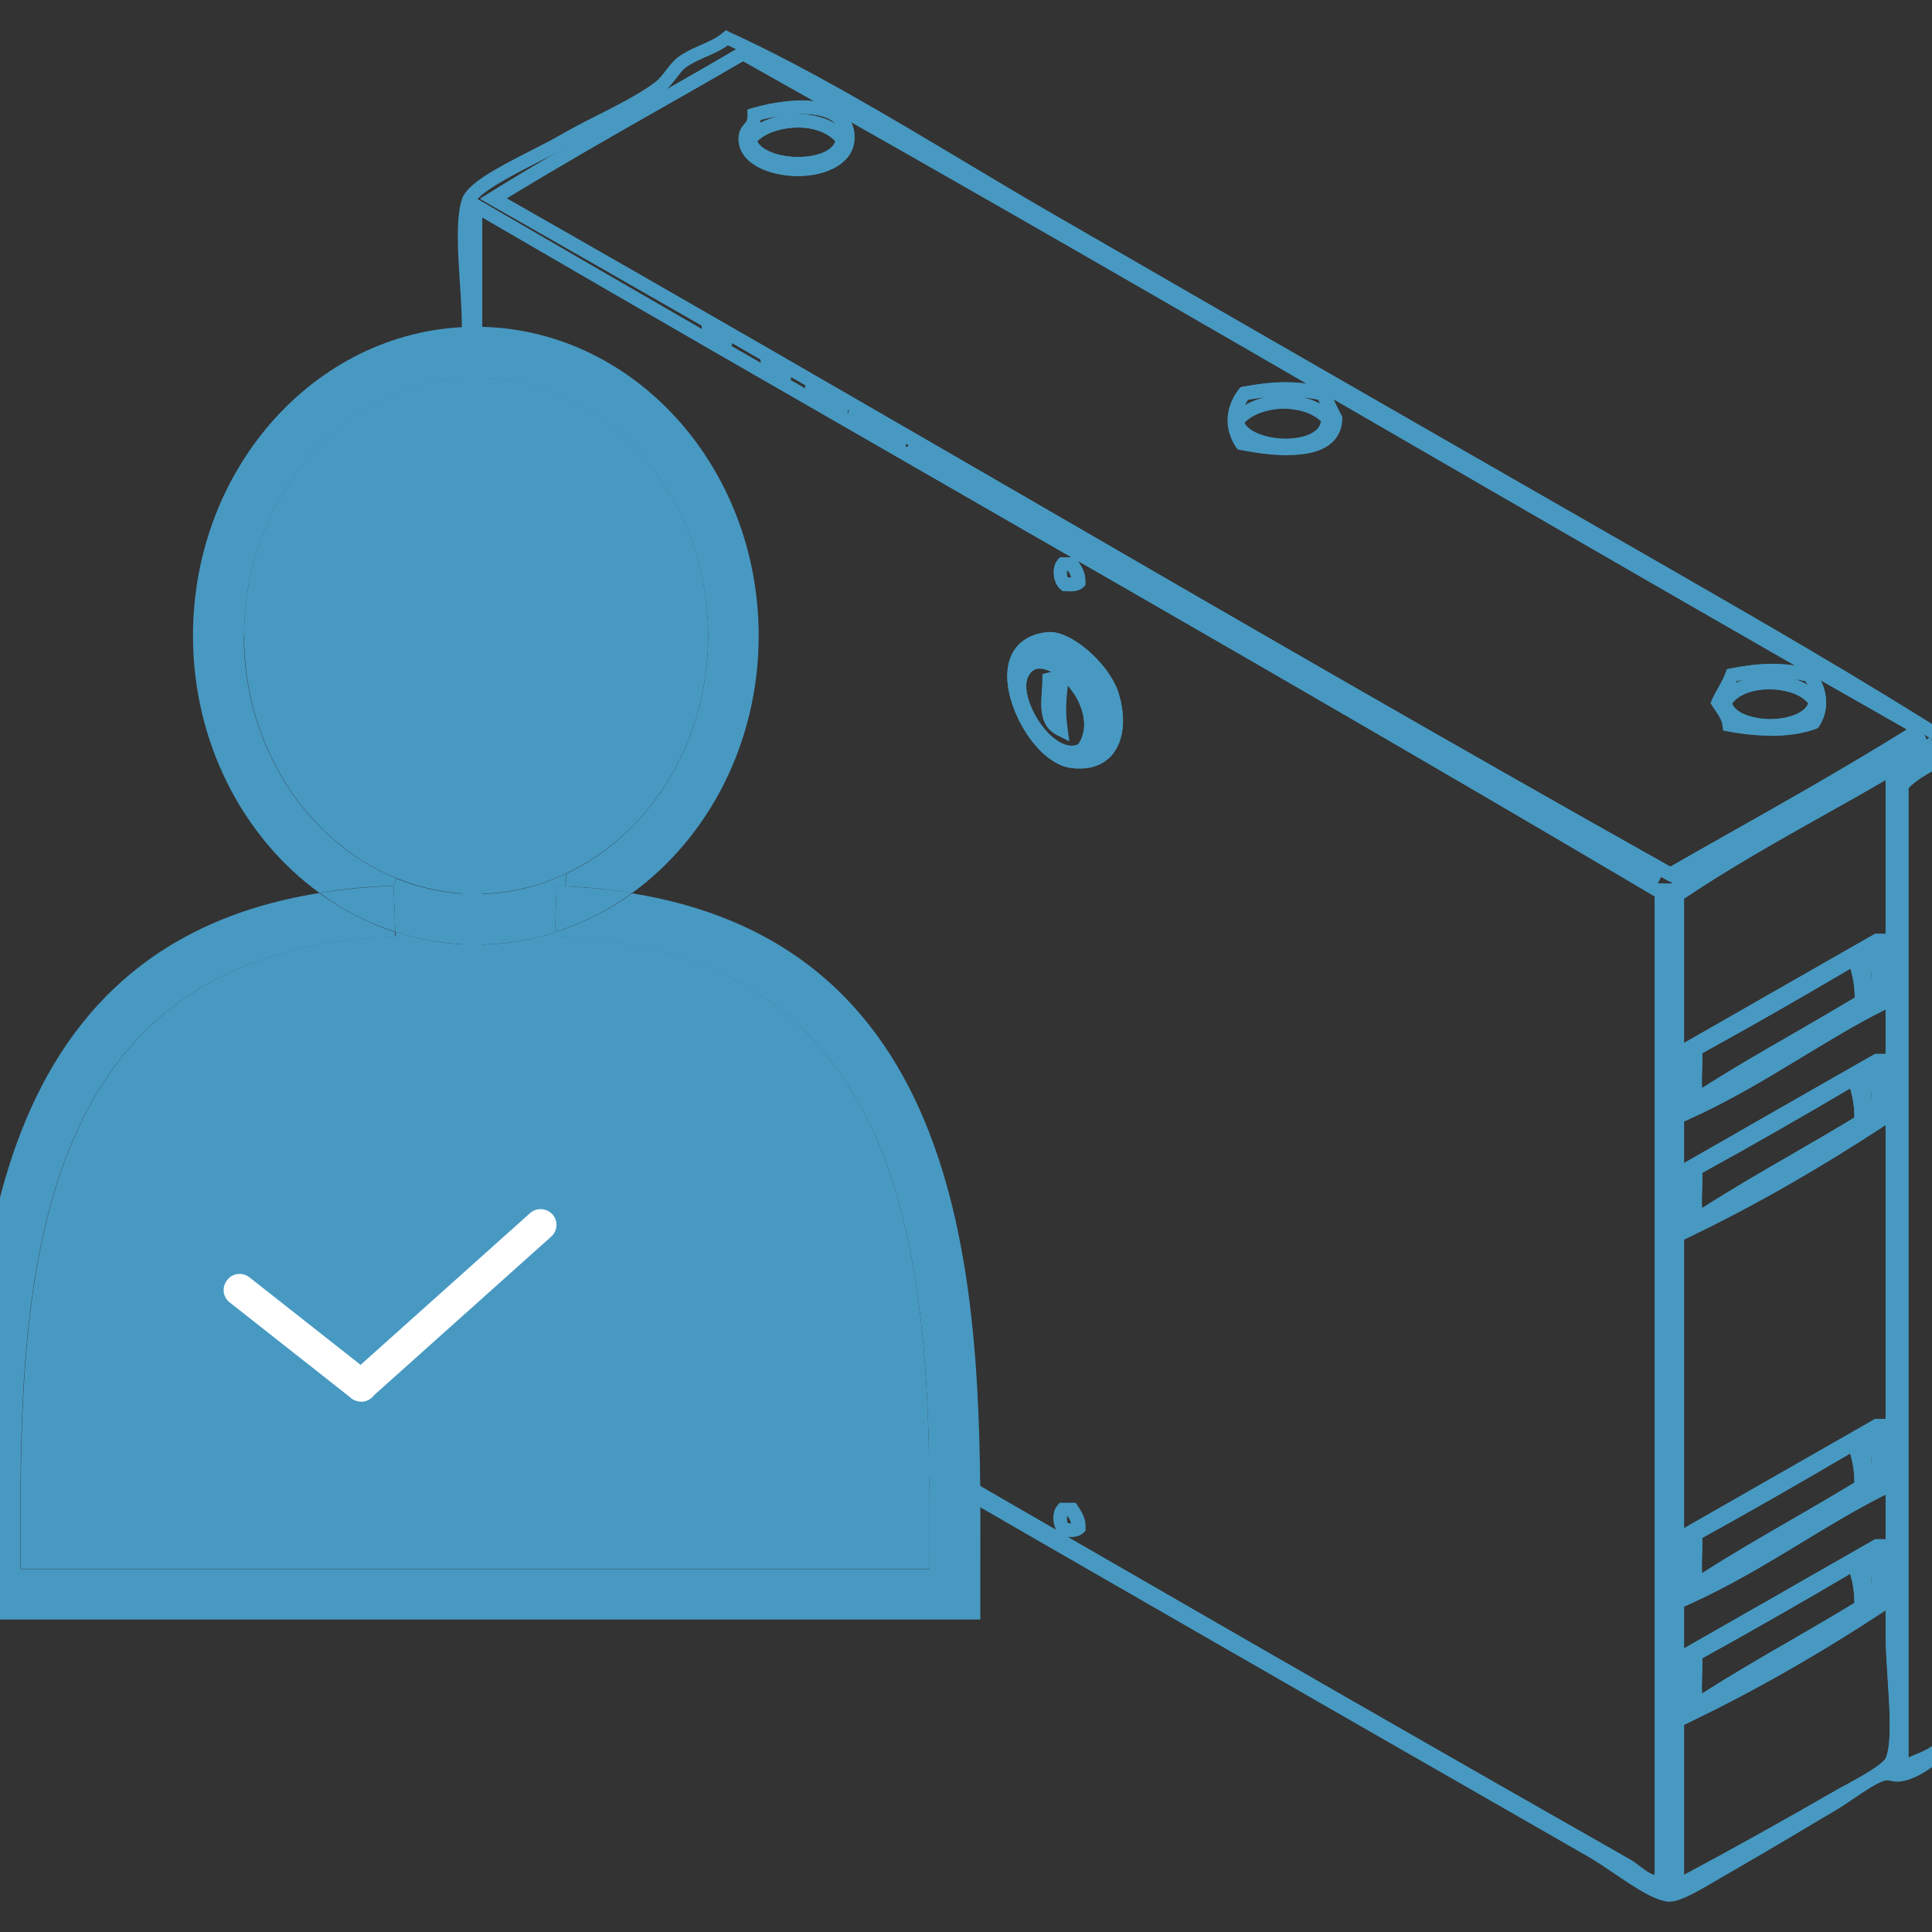 <svg width="64" height="64" viewBox="0 0 64 64" fill="none" xmlns="http://www.w3.org/2000/svg">
<rect x="0" y="0" width="64" height="64" fill="#333333" stroke="none"/>
<g clip-path="url(#clip0_724_567)">
<path d="M55.333 29.221L55.221 29.156C47.878 25.029 40.488 20.753 33.349 16.616C27.753 13.372 21.962 10.026 16.227 6.763L15.902 6.577L16.218 6.382C17.956 5.304 19.787 4.263 21.553 3.259C22.539 2.701 23.515 2.143 24.491 1.567L24.602 1.502L24.714 1.567C32.066 5.694 39.456 9.979 46.604 14.116C52.2 17.351 57.982 20.706 63.708 23.959L64.033 24.145L63.717 24.341C61.718 25.605 59.599 26.804 57.545 27.966C56.848 28.366 56.141 28.756 55.444 29.156L55.333 29.221ZM16.776 6.568C22.399 9.766 28.079 13.056 33.572 16.235C40.674 20.353 48.026 24.61 55.333 28.709C55.993 28.328 56.662 27.956 57.331 27.575C59.274 26.479 61.272 25.345 63.169 24.164C62.221 23.625 61.263 23.076 60.315 22.537C60.538 22.974 60.584 23.56 60.259 24.052L60.222 24.108L60.157 24.136C59.441 24.406 58.354 24.434 57.257 24.22L57.099 24.192L57.08 24.034C57.052 23.839 56.959 23.709 56.857 23.55C56.82 23.495 56.773 23.43 56.736 23.374L56.68 23.281L56.727 23.179C56.792 23.021 56.866 22.891 56.95 22.751C57.034 22.593 57.117 22.454 57.173 22.286L57.22 22.166L57.35 22.138C58.103 21.998 58.707 21.933 59.469 22.045C55.082 19.526 50.685 16.988 46.409 14.506C45.665 14.079 44.922 13.642 44.169 13.205C44.243 13.381 44.336 13.558 44.438 13.753L44.466 13.8V13.855C44.466 14.209 44.327 14.497 44.076 14.701C43.407 15.241 42.068 15.073 41.129 14.897L41.036 14.878L40.981 14.804C40.581 14.199 40.609 13.502 41.064 12.898L41.12 12.824L41.204 12.805C41.975 12.666 42.57 12.61 43.332 12.712C38.35 9.831 33.275 6.903 28.19 4.021C28.265 4.17 28.311 4.346 28.311 4.532C28.33 5.276 27.614 5.787 26.545 5.824C25.569 5.852 24.518 5.443 24.491 4.625C24.481 4.328 24.602 4.198 24.686 4.095C24.751 4.021 24.797 3.975 24.788 3.789V3.621L24.946 3.575C25.56 3.398 26.35 3.268 27 3.352C26.21 2.906 25.42 2.459 24.63 2.022C23.691 2.571 22.743 3.11 21.795 3.649C20.14 4.588 18.439 5.564 16.794 6.568H16.776ZM57.48 23.82C58.409 23.987 59.311 23.959 59.925 23.755C60.148 23.365 60.045 22.863 59.804 22.565C58.93 22.379 58.326 22.416 57.526 22.565C57.461 22.714 57.387 22.853 57.312 22.983C57.266 23.067 57.21 23.16 57.164 23.253C57.173 23.272 57.192 23.29 57.21 23.318C57.312 23.458 57.424 23.616 57.48 23.839V23.82ZM41.278 14.497C42.551 14.729 43.388 14.692 43.769 14.376C43.909 14.264 43.983 14.116 43.992 13.921C43.871 13.679 43.769 13.465 43.676 13.242C42.765 13.065 42.18 13.103 41.343 13.242C41.139 13.549 40.99 13.995 41.278 14.488V14.497ZM24.9 4.616C24.918 5.118 25.736 5.406 26.498 5.387C27.168 5.369 27.846 5.099 27.837 4.551C27.837 4.309 27.744 4.142 27.577 4.012C27.103 3.668 26.062 3.733 25.197 3.965C25.169 4.179 25.085 4.291 24.983 4.393C24.918 4.467 24.9 4.486 24.9 4.607V4.616Z" fill="#4799C2"/>
<path d="M26.433 5.648C25.625 5.648 24.723 5.341 24.611 4.662L24.593 4.569L24.658 4.495C25.02 4.04 25.727 3.761 26.508 3.789C27.214 3.807 27.791 4.067 28.097 4.504L28.144 4.579V4.662C28.06 5.248 27.419 5.638 26.498 5.657C26.48 5.657 26.461 5.657 26.433 5.657V5.648ZM25.076 4.681C25.225 4.988 25.82 5.211 26.489 5.201C27.01 5.192 27.558 5.025 27.67 4.681C27.428 4.411 27 4.235 26.489 4.225C25.922 4.216 25.374 4.383 25.076 4.681Z" fill="#4799C2"/>
<path d="M54.886 62.572C54.552 62.572 54.282 62.359 54.059 62.191C53.975 62.126 53.883 62.052 53.799 62.005C41.687 55.117 29.845 48.248 15.632 39.994L15.521 39.929V6.419L15.855 6.614C21.033 9.635 26.331 12.675 31.453 15.622C39.252 20.102 47.311 24.74 55.156 29.388L55.268 29.453V62.517L55.1 62.554C55.035 62.572 54.961 62.582 54.905 62.582L54.886 62.572ZM35.366 50.916C41.743 54.597 47.85 58.111 54.022 61.615C54.124 61.671 54.227 61.754 54.338 61.838C54.533 61.987 54.673 62.089 54.821 62.117V29.695C48.51 25.958 42.05 22.221 35.71 18.578C35.831 18.763 35.961 18.968 35.952 19.284V19.377L35.887 19.442C35.729 19.591 35.496 19.591 35.273 19.581H35.218L35.171 19.544C35.041 19.461 34.948 19.284 34.92 19.079C34.892 18.866 34.939 18.671 35.05 18.54L35.115 18.466H35.506C34.074 17.648 32.661 16.83 31.239 16.012C26.229 13.13 21.051 10.156 15.976 7.2V39.659C22.771 43.601 29.017 47.235 35.013 50.693C34.967 50.609 34.929 50.507 34.92 50.395C34.892 50.182 34.939 49.986 35.05 49.856L35.115 49.782H35.636L35.701 49.884C35.831 50.08 35.97 50.284 35.961 50.609V50.702L35.896 50.767C35.766 50.897 35.58 50.916 35.385 50.907L35.366 50.916ZM35.376 50.47C35.422 50.47 35.459 50.47 35.487 50.47C35.468 50.386 35.431 50.312 35.376 50.237H35.338C35.338 50.312 35.338 50.414 35.376 50.47ZM35.376 19.135C35.422 19.135 35.459 19.135 35.487 19.135C35.468 19.052 35.431 18.977 35.376 18.903H35.338C35.338 18.977 35.338 19.079 35.376 19.135ZM35.775 25.456C35.682 25.456 35.58 25.456 35.468 25.438C34.362 25.279 33.331 23.523 33.368 22.333C33.396 21.515 33.888 21.013 34.725 20.939C35.487 20.883 36.761 21.998 37.058 22.974C37.309 23.792 37.225 24.554 36.835 25.01C36.649 25.224 36.324 25.456 35.775 25.456ZM35.524 24.991C35.961 25.056 36.286 24.963 36.491 24.712C36.779 24.378 36.835 23.774 36.63 23.095C36.361 22.203 35.208 21.338 34.753 21.375C34.139 21.422 33.823 21.747 33.805 22.342C33.777 23.392 34.734 24.88 35.524 24.991Z" fill="#4799C2"/>
<path d="M42.598 14.98C41.733 14.98 40.832 14.618 40.767 13.967V13.883L40.813 13.818C41.129 13.391 41.743 13.121 42.459 13.102C43.174 13.084 43.816 13.316 44.16 13.735L44.206 13.79V13.865C44.225 14.488 43.685 14.915 42.793 14.971C42.728 14.971 42.663 14.971 42.589 14.971L42.598 14.98ZM41.222 14.004C41.352 14.329 42.059 14.581 42.765 14.534C42.923 14.525 43.704 14.45 43.76 13.958C43.49 13.688 42.998 13.53 42.468 13.539C41.947 13.558 41.483 13.735 41.222 14.004Z" fill="#4799C2"/>
<path d="M35.413 19.581C35.366 19.581 35.31 19.581 35.264 19.581H35.208L35.162 19.544C35.032 19.46 34.939 19.284 34.911 19.079C34.883 18.866 34.929 18.67 35.041 18.54L35.106 18.466H35.627L35.691 18.568C35.822 18.763 35.961 18.968 35.952 19.293V19.386L35.887 19.451C35.766 19.563 35.599 19.591 35.422 19.591L35.413 19.581ZM35.376 19.135C35.422 19.135 35.459 19.135 35.487 19.135C35.468 19.052 35.431 18.977 35.376 18.903H35.338C35.338 18.977 35.338 19.079 35.376 19.135Z" fill="#4799C2"/>
<path d="M35.506 25.149C35.18 25.149 34.827 24.991 34.502 24.685C33.851 24.08 33.34 22.937 33.637 22.259C33.795 21.905 34.074 21.71 34.418 21.701C35.013 21.701 35.71 22.221 36.1 22.983C36.472 23.709 36.454 24.424 36.054 24.963L35.98 25.029C35.831 25.112 35.673 25.149 35.506 25.149ZM34.446 22.147C34.446 22.147 34.437 22.147 34.427 22.147C34.26 22.147 34.13 22.249 34.046 22.444C33.851 22.881 34.232 23.829 34.799 24.359C34.994 24.536 35.366 24.815 35.719 24.657C36.1 24.099 35.831 23.448 35.701 23.188C35.608 23.002 35.478 22.826 35.338 22.668C35.273 23.327 35.273 23.634 35.338 24.127L35.394 24.536L35.022 24.35C34.427 24.062 34.474 23.392 34.511 22.909C34.52 22.77 34.53 22.63 34.53 22.509V22.333L34.697 22.286C34.762 22.268 34.809 22.268 34.855 22.268C34.715 22.193 34.576 22.147 34.455 22.147H34.446Z" fill="#4799C2"/>
<path d="M58.633 24.266C57.861 24.266 57.034 23.959 56.922 23.29V23.216L56.95 23.151C57.257 22.584 58.01 22.379 58.623 22.379C59.237 22.379 60.027 22.575 60.343 23.151L60.38 23.216V23.29C60.259 23.959 59.423 24.257 58.642 24.257L58.633 24.266ZM57.378 23.3C57.498 23.643 58.084 23.82 58.633 23.829C59.19 23.829 59.776 23.653 59.906 23.309C59.692 23.021 59.19 22.844 58.623 22.835C58.056 22.835 57.582 23.021 57.378 23.309V23.3Z" fill="#4799C2"/>
<path d="M55.519 29.462L55.286 29.081C56.68 28.096 58.233 27.232 59.729 26.395C60.938 25.716 62.183 25.019 63.336 24.266L63.41 24.238C63.55 24.21 63.633 24.248 63.689 24.285C63.81 24.369 63.819 24.517 63.829 24.582V24.731L63.708 24.796C62.239 25.568 60.808 26.413 59.423 27.222C58.158 27.966 56.857 28.737 55.519 29.453V29.462Z" fill="#4799C2"/>
<path d="M55.342 62.851V29.527L55.435 29.462C56.978 28.412 58.67 27.464 60.296 26.553C61.43 25.921 62.602 25.261 63.708 24.573L63.959 24.424L64.042 24.703C64.191 25.224 63.699 25.428 63.364 25.558C63.187 25.633 63.001 25.707 62.918 25.8V54.216C62.918 54.588 62.946 55.053 62.973 55.536C63.038 56.614 63.113 57.739 62.899 58.343C62.769 58.715 62.174 59.059 61.412 59.477C61.291 59.542 61.17 59.607 61.077 59.663C59.172 60.76 57.294 61.801 55.658 62.675L55.333 62.851H55.342ZM55.788 57.135V62.117C57.34 61.29 59.088 60.314 60.863 59.291C60.966 59.235 61.077 59.17 61.207 59.105C61.626 58.873 62.416 58.445 62.49 58.213C62.676 57.692 62.602 56.568 62.536 55.582C62.509 55.09 62.471 54.616 62.471 54.225V53.342L62.444 53.361C60.241 54.811 58.112 56.019 55.955 57.06L55.779 57.144L55.788 57.135ZM56.086 54.95V56.493C58.084 55.508 60.055 54.383 62.1 53.045V51.511C61.059 52.106 60.027 52.701 58.986 53.296C58.019 53.853 57.052 54.402 56.086 54.959V54.95ZM55.788 53.221V54.606C56.783 54.039 57.777 53.472 58.772 52.905C59.869 52.273 60.966 51.65 62.072 51.018L62.118 50.99H62.481V49.503L62.425 49.531C61.458 50.014 60.538 50.581 59.646 51.121C58.484 51.827 57.275 52.552 55.955 53.147L55.788 53.221ZM56.086 50.972V52.599C57.266 52.05 58.354 51.381 59.413 50.739C60.278 50.219 61.17 49.68 62.1 49.196V47.523L56.086 50.962V50.972ZM55.788 41.063V50.637L62.118 47.021H62.481V37.261L62.453 37.28C60.25 38.721 58.13 39.938 55.965 40.979L55.788 41.063ZM56.086 38.879V40.422C58.084 39.436 60.055 38.312 62.1 36.973V35.439C61.021 36.053 59.943 36.666 58.865 37.289C57.935 37.819 57.015 38.349 56.086 38.879ZM55.788 37.15V38.535C56.745 37.986 57.694 37.447 58.651 36.899C59.785 36.248 60.928 35.597 62.072 34.947L62.118 34.919H62.481V33.431L62.425 33.459C61.458 33.943 60.538 34.51 59.646 35.049C58.484 35.755 57.275 36.48 55.955 37.075L55.788 37.15ZM56.086 34.9V36.527C57.266 35.978 58.354 35.309 59.413 34.668C60.278 34.147 61.17 33.608 62.1 33.125V31.452C61.031 32.065 59.962 32.669 58.893 33.283C57.954 33.822 57.015 34.352 56.086 34.891V34.9ZM55.788 29.778V34.556C56.755 34.008 57.712 33.459 58.679 32.902C59.804 32.26 60.938 31.61 62.062 30.968L62.109 30.94H62.471V25.837C61.821 26.218 61.161 26.59 60.51 26.953C58.921 27.845 57.285 28.765 55.779 29.778H55.788Z" fill="#4799C2"/>
<path d="M62.778 58.975V25.958L62.825 25.902C63.187 25.438 63.968 25.029 64.368 24.926L64.647 24.852V53.621C64.647 54.011 64.674 54.476 64.712 54.969C64.777 56.038 64.851 57.144 64.637 57.748C64.479 58.194 63.949 58.408 63.513 58.585C63.355 58.65 63.206 58.706 63.113 58.761L62.769 58.975H62.778ZM63.224 26.116V58.222C63.224 58.222 63.308 58.185 63.355 58.166C63.699 58.027 64.135 57.85 64.219 57.599C64.405 57.079 64.331 55.973 64.266 54.997C64.238 54.495 64.2 54.021 64.2 53.621V25.456C63.875 25.605 63.447 25.865 63.215 26.116H63.224Z" fill="#4799C2"/>
<path d="M55.109 62.637C54.896 56.028 54.924 49.057 54.961 42.309C54.979 38.163 54.998 33.878 54.961 29.723V29.276H55.63V29.5C55.611 33.692 55.621 37.986 55.63 42.141C55.649 48.899 55.658 55.889 55.556 62.637H55.109Z" fill="#4799C2"/>
<path d="M62.081 33.357L61.951 33.311C61.784 33.255 61.588 33.078 61.542 32.548C61.514 32.186 61.56 31.377 61.923 31.182L62.062 31.108L62.183 31.219C62.416 31.442 62.434 32.009 62.434 32.242C62.434 32.474 62.406 33.041 62.183 33.264L62.081 33.357ZM61.988 32.112C61.979 32.232 61.969 32.362 61.988 32.493C61.988 32.372 61.997 32.242 61.988 32.112Z" fill="#4799C2"/>
<path d="M56.141 36.741L56.039 36.499C55.909 36.202 55.928 35.802 55.946 35.402C55.955 35.188 55.965 34.956 55.946 34.77V34.621L56.058 34.547C57.805 33.58 59.571 32.576 61.309 31.544L61.551 31.396L61.653 31.73C61.774 32.149 61.904 32.576 61.867 33.171V33.292L61.765 33.357C61.049 33.794 60.296 34.231 59.581 34.649C58.512 35.272 57.396 35.904 56.364 36.592L56.141 36.741ZM56.392 34.882C56.392 35.058 56.392 35.244 56.383 35.421C56.383 35.635 56.364 35.858 56.383 36.044C57.35 35.421 58.372 34.835 59.358 34.268C60.045 33.868 60.752 33.459 61.44 33.05C61.44 32.679 61.384 32.381 61.3 32.084C59.683 33.041 58.038 33.98 56.401 34.882H56.392Z" fill="#4799C2"/>
<path d="M62.081 37.336L61.951 37.289C61.784 37.233 61.588 37.057 61.542 36.527C61.514 36.164 61.56 35.356 61.923 35.16L62.062 35.086L62.183 35.198C62.416 35.421 62.434 35.988 62.434 36.22C62.434 36.453 62.406 37.02 62.183 37.243L62.081 37.336ZM61.988 36.09C61.979 36.211 61.969 36.341 61.988 36.471C61.988 36.35 61.997 36.22 61.988 36.09Z" fill="#4799C2"/>
<path d="M56.141 40.719L56.039 40.477C55.909 40.18 55.928 39.78 55.946 39.38C55.955 39.167 55.965 38.934 55.946 38.748V38.6L56.058 38.525C57.805 37.559 59.581 36.555 61.309 35.523L61.551 35.374L61.653 35.718C61.774 36.136 61.904 36.564 61.867 37.159V37.28L61.765 37.345C61.04 37.782 60.296 38.219 59.571 38.637C58.502 39.25 57.396 39.892 56.364 40.57L56.141 40.719ZM56.392 38.86C56.392 39.037 56.392 39.222 56.383 39.399C56.383 39.613 56.364 39.836 56.383 40.022C57.35 39.399 58.363 38.813 59.348 38.246C60.036 37.847 60.742 37.438 61.43 37.02C61.43 36.648 61.375 36.35 61.291 36.053C59.673 37.01 58.028 37.949 56.392 38.851V38.86Z" fill="#4799C2"/>
<path d="M62.081 49.438L61.951 49.392C61.784 49.336 61.588 49.159 61.542 48.629C61.514 48.267 61.56 47.458 61.923 47.263L62.062 47.189L62.183 47.3C62.416 47.523 62.434 48.09 62.434 48.323C62.434 48.555 62.406 49.122 62.183 49.345L62.09 49.438H62.081ZM61.988 48.193C61.979 48.313 61.969 48.444 61.988 48.564C61.988 48.444 61.997 48.313 61.988 48.193Z" fill="#4799C2"/>
<path d="M56.141 52.812L56.039 52.571C55.909 52.273 55.928 51.873 55.946 51.483C55.955 51.269 55.965 51.037 55.946 50.851V50.702L56.058 50.628C57.824 49.652 59.59 48.648 61.309 47.626L61.551 47.477L61.653 47.821C61.774 48.239 61.904 48.666 61.867 49.261V49.382L61.765 49.447C61.04 49.894 60.296 50.321 59.571 50.739C58.502 51.353 57.396 51.994 56.364 52.673L56.141 52.822V52.812ZM56.392 50.953C56.392 51.13 56.392 51.316 56.383 51.492C56.383 51.706 56.364 51.929 56.383 52.115C57.35 51.492 58.363 50.907 59.348 50.34C60.036 49.94 60.742 49.531 61.43 49.113C61.43 48.741 61.375 48.444 61.291 48.146C59.683 49.094 58.038 50.033 56.392 50.944V50.953Z" fill="#4799C2"/>
<path d="M35.413 50.907C35.357 50.907 35.31 50.907 35.255 50.907H35.199L35.152 50.87C35.022 50.786 34.929 50.609 34.901 50.405C34.874 50.191 34.92 49.996 35.032 49.866L35.097 49.791H35.617L35.682 49.894C35.812 50.089 35.952 50.293 35.943 50.618V50.712L35.877 50.777C35.757 50.897 35.589 50.916 35.413 50.916V50.907ZM35.376 50.461C35.422 50.461 35.459 50.461 35.487 50.461C35.468 50.377 35.431 50.303 35.376 50.228H35.338C35.338 50.303 35.338 50.405 35.376 50.461Z" fill="#4799C2"/>
<path d="M62.081 53.416L61.951 53.37C61.784 53.314 61.579 53.138 61.542 52.599C61.514 52.236 61.56 51.427 61.923 51.232L62.062 51.158L62.183 51.269C62.416 51.492 62.434 52.059 62.434 52.292C62.434 52.524 62.406 53.091 62.183 53.314L62.081 53.407V53.416ZM61.988 52.171C61.979 52.292 61.969 52.422 61.988 52.552C61.988 52.431 61.997 52.301 61.988 52.171Z" fill="#4799C2"/>
<path d="M56.141 56.8L56.039 56.558C55.909 56.261 55.928 55.861 55.946 55.471C55.955 55.257 55.965 55.025 55.946 54.839V54.69L56.058 54.615C57.814 53.649 59.59 52.636 61.309 51.613L61.551 51.464L61.653 51.799C61.774 52.217 61.904 52.645 61.867 53.24V53.361L61.765 53.426C61.04 53.872 60.296 54.3 59.571 54.718C58.502 55.331 57.396 55.973 56.364 56.651L56.141 56.8ZM56.392 54.941C56.392 55.117 56.392 55.303 56.383 55.48C56.383 55.694 56.364 55.917 56.383 56.103C57.35 55.48 58.363 54.894 59.348 54.327C60.036 53.928 60.742 53.519 61.43 53.1C61.43 52.729 61.375 52.431 61.291 52.134C59.683 53.082 58.038 54.021 56.392 54.932V54.941Z" fill="#4799C2"/>
<path d="M55.333 63C54.859 63 54.124 62.507 53.418 62.024C53.139 61.838 52.879 61.661 52.674 61.541C42.142 55.508 28.395 47.607 15.409 40.05L15.298 39.985V10.788C15.298 10.36 15.27 9.868 15.232 9.357C15.167 8.306 15.093 7.219 15.307 6.587C15.474 6.094 16.376 5.601 17.64 4.96C17.965 4.793 18.263 4.644 18.486 4.514C18.867 4.291 19.313 4.058 19.759 3.835C20.494 3.463 21.247 3.073 21.693 2.729C21.832 2.627 21.953 2.469 22.074 2.311C22.195 2.153 22.316 2.004 22.446 1.902C22.66 1.744 22.929 1.613 23.189 1.502C23.468 1.381 23.756 1.251 23.933 1.093L24.044 1L24.175 1.065C26.759 2.246 29.501 3.891 32.159 5.48C33.126 6.057 34.074 6.624 35.013 7.163C40.544 10.36 46.186 13.604 51.652 16.737L55.007 18.661C58.549 20.697 61.737 22.537 64.86 24.526L64.963 24.592V57.971L64.823 58.027C64.591 58.12 64.377 58.278 64.145 58.436C63.791 58.687 63.438 58.938 62.973 59.012C62.834 59.031 62.722 59.012 62.639 58.994C62.555 58.975 62.509 58.966 62.406 58.994C62.137 59.087 61.793 59.319 61.421 59.57C61.189 59.728 60.956 59.886 60.715 60.026C60.259 60.295 59.859 60.527 59.478 60.76C58.791 61.169 58.14 61.55 57.257 62.061C57.173 62.108 57.08 62.163 56.969 62.228C56.234 62.665 55.649 62.991 55.342 62.991L55.333 63ZM15.957 39.659C30.124 47.886 41.929 54.736 54.013 61.606C54.115 61.661 54.217 61.745 54.329 61.829C54.524 61.977 54.663 62.08 54.812 62.108V29.695C47.004 25.075 38.982 20.465 31.221 16.003C26.21 13.121 21.033 10.147 15.957 7.191V39.659ZM55.779 29.76V62.108C57.331 61.28 59.079 60.304 60.854 59.282C60.956 59.226 61.068 59.161 61.198 59.096C61.616 58.864 62.406 58.436 62.481 58.204C62.667 57.683 62.592 56.558 62.527 55.573C62.499 55.08 62.462 54.606 62.462 54.216V25.828C61.812 26.209 61.151 26.581 60.501 26.943C58.911 27.836 57.275 28.756 55.77 29.769L55.779 29.76ZM62.76 58.575C62.76 58.575 62.76 58.575 62.769 58.575C62.769 58.575 62.769 58.575 62.76 58.575ZM63.215 26.116V58.222C63.215 58.222 63.299 58.185 63.345 58.166C63.689 58.027 64.126 57.85 64.21 57.599C64.396 57.079 64.321 55.973 64.256 54.997C64.228 54.495 64.191 54.021 64.191 53.621V25.456C63.866 25.605 63.438 25.865 63.206 26.116H63.215ZM54.961 29.267H55.388L55.351 29.202H55.333L55.221 29.156C55.156 29.118 55.091 29.081 55.026 29.044L54.924 29.23L54.728 29.128L54.961 29.267ZM16.776 6.568C22.399 9.766 28.079 13.056 33.572 16.235C40.674 20.353 48.026 24.61 55.333 28.709C55.993 28.328 56.662 27.956 57.331 27.575C59.274 26.479 61.272 25.345 63.169 24.164C57.545 20.966 51.875 17.685 46.381 14.506C39.27 10.388 31.918 6.131 24.602 2.022C23.663 2.571 22.715 3.11 21.767 3.649C20.113 4.588 18.412 5.564 16.766 6.568H16.776ZM63.968 24.471L64.033 24.694C64.07 24.824 64.07 24.936 64.033 25.038C64.154 24.982 64.266 24.945 64.358 24.917L64.498 24.88V24.805C64.321 24.694 64.145 24.582 63.968 24.471ZM63.726 24.341C63.773 24.396 63.791 24.462 63.801 24.508L63.912 24.443C63.856 24.406 63.791 24.369 63.736 24.331H63.717L63.726 24.341ZM29.994 14.785C29.994 14.785 30.04 14.813 30.059 14.822L30.105 14.748C30.105 14.748 30.049 14.72 30.021 14.701L29.994 14.785ZM28.069 13.679C28.069 13.679 28.088 13.688 28.097 13.697L28.125 13.604C28.125 13.604 28.097 13.586 28.088 13.586L28.069 13.679ZM26.173 12.582C26.34 12.675 26.498 12.768 26.666 12.87L26.684 12.768C26.526 12.675 26.368 12.582 26.201 12.489V12.563C26.201 12.563 26.182 12.573 26.173 12.582ZM24.221 11.457C24.556 11.652 24.89 11.838 25.216 12.034L25.197 11.913C24.881 11.727 24.565 11.55 24.249 11.364V11.439C24.249 11.439 24.23 11.448 24.221 11.457ZM15.818 6.596L15.855 6.624C18.309 8.055 20.791 9.487 23.264 10.918V10.797C20.912 9.449 18.57 8.111 16.236 6.782L15.911 6.596L16.227 6.401C17.184 5.806 18.16 5.229 19.146 4.662C18.997 4.746 18.848 4.83 18.709 4.904C18.486 5.034 18.179 5.192 17.845 5.36C17.184 5.694 16.134 6.233 15.818 6.596ZM24.11 1.502C23.896 1.66 23.626 1.781 23.366 1.892C23.115 2.004 22.873 2.115 22.706 2.246C22.613 2.311 22.52 2.441 22.418 2.571C22.316 2.701 22.213 2.84 22.083 2.961C22.855 2.524 23.626 2.078 24.388 1.632C24.296 1.586 24.203 1.539 24.11 1.502Z" fill="#4799C2"/>
<path d="M24.082 11.476C23.905 11.476 23.728 11.355 23.57 11.243C23.468 11.169 23.347 11.095 23.273 11.076L23.226 10.658C23.459 10.537 23.701 10.704 23.905 10.844C24.007 10.918 24.128 10.992 24.203 11.011L24.249 11.429C24.193 11.457 24.137 11.466 24.082 11.466V11.476Z" fill="#4799C2"/>
<path d="M26.034 12.601C25.857 12.601 25.68 12.48 25.523 12.368C25.42 12.294 25.299 12.22 25.225 12.201L25.178 11.783C25.42 11.662 25.653 11.829 25.857 11.969C25.959 12.043 26.08 12.117 26.154 12.136L26.201 12.554C26.145 12.582 26.09 12.591 26.034 12.591V12.601Z" fill="#4799C2"/>
<path d="M28.06 13.716C27.772 13.716 27.484 13.53 27.177 13.326C26.991 13.205 26.796 13.084 26.638 13.019L26.712 12.591C27 12.591 27.288 12.777 27.595 12.982C27.781 13.102 27.967 13.223 28.134 13.288L28.06 13.716Z" fill="#4799C2"/>
<path d="M29.975 14.841C29.612 14.776 29.222 14.534 28.813 14.283C28.553 14.125 28.292 13.958 28.041 13.855L28.172 13.437C28.534 13.502 28.924 13.744 29.324 13.995C29.584 14.153 29.854 14.32 30.096 14.422L29.966 14.841H29.975Z" fill="#4799C2"/>
<path d="M54.924 29.239C49.997 26.581 44.968 23.643 40.116 20.808C36.798 18.866 33.358 16.867 29.975 14.962L30.189 14.571C34.855 17.137 39.633 19.916 44.262 22.602C47.831 24.675 51.512 26.813 55.137 28.849L54.924 29.239Z" fill="#4799C2"/>
<path d="M36.101 25.289C36.101 25.289 36.026 25.289 35.989 25.279C35.84 25.252 35.738 25.186 35.71 25.075C35.654 24.898 35.794 24.777 35.905 24.675C35.943 24.638 36.026 24.564 36.035 24.536C36.166 23.616 35.627 22.426 34.929 22.045C34.623 21.877 34.334 21.915 34.074 22.147L33.721 21.905C33.953 21.31 34.427 21.087 34.994 21.282C36.008 21.645 37.225 23.411 36.77 24.833L36.733 24.945L36.612 24.973C36.612 24.973 36.575 25.001 36.547 25.047C36.482 25.14 36.361 25.289 36.11 25.289H36.101Z" fill="#4799C2"/>
<path d="M36.565 23.848C36.268 22.835 35.868 22.184 35.301 21.784L35.506 21.394C36.184 21.663 36.946 22.593 37.002 23.764L36.565 23.839V23.848Z" fill="#4799C2"/>
<path d="M35.403 24.545L35.032 24.359C34.437 24.071 34.483 23.402 34.52 22.919C34.53 22.779 34.539 22.64 34.539 22.519V22.342L34.706 22.296C34.985 22.221 35.115 22.361 35.18 22.426L35.376 22.472V22.686C35.301 23.337 35.301 23.653 35.366 24.136L35.422 24.545H35.403Z" fill="#4799C2"/>
<path d="M26.424 5.834C25.476 5.834 24.491 5.425 24.463 4.634C24.453 4.337 24.574 4.207 24.658 4.105C24.723 4.03 24.77 3.984 24.76 3.798V3.631L24.918 3.584C25.848 3.315 27.168 3.166 27.837 3.658C28.116 3.863 28.274 4.17 28.283 4.542C28.302 5.285 27.586 5.796 26.517 5.834C26.489 5.834 26.452 5.834 26.424 5.834ZM25.086 4.681C25.234 4.988 25.829 5.211 26.498 5.201C27.019 5.192 27.567 5.025 27.679 4.681C27.437 4.411 27.01 4.235 26.498 4.225C25.931 4.216 25.383 4.383 25.086 4.681ZM26.461 3.779C26.461 3.779 26.489 3.779 26.508 3.779C26.963 3.789 27.372 3.909 27.688 4.105C27.66 4.067 27.623 4.04 27.586 4.012C27.335 3.826 26.917 3.761 26.461 3.77V3.779ZM25.197 3.975C25.197 3.975 25.188 4.04 25.178 4.077C25.364 3.975 25.578 3.9 25.811 3.844C25.606 3.882 25.392 3.919 25.197 3.975Z" fill="#4799C2"/>
<path d="M42.654 15.082C42.124 15.082 41.557 14.999 41.092 14.906L40.999 14.887L40.943 14.813C40.544 14.209 40.572 13.511 41.027 12.907L41.083 12.833L41.166 12.814C42.124 12.647 42.803 12.591 43.881 12.814L44.002 12.842L44.048 12.963C44.141 13.233 44.262 13.474 44.411 13.762L44.438 13.809V13.865C44.438 14.218 44.299 14.506 44.048 14.711C43.713 14.989 43.202 15.073 42.654 15.073V15.082ZM41.222 13.995C41.352 14.32 42.059 14.571 42.765 14.525C42.923 14.515 43.704 14.441 43.76 13.948C43.49 13.679 42.998 13.521 42.468 13.53C41.947 13.549 41.483 13.725 41.222 13.995ZM41.334 13.242C41.297 13.298 41.26 13.363 41.232 13.428C41.427 13.307 41.659 13.214 41.91 13.158C41.724 13.177 41.538 13.205 41.334 13.242ZM43.118 13.149C43.342 13.195 43.546 13.27 43.723 13.372C43.704 13.326 43.686 13.279 43.667 13.233C43.472 13.195 43.286 13.168 43.118 13.149Z" fill="#4799C2"/>
<path d="M35.775 25.456C35.682 25.456 35.58 25.456 35.468 25.438C34.362 25.279 33.331 23.523 33.368 22.333C33.396 21.515 33.888 21.013 34.725 20.939C35.487 20.883 36.761 21.998 37.058 22.974C37.309 23.792 37.225 24.554 36.835 25.01C36.649 25.224 36.324 25.456 35.775 25.456ZM34.046 22.444C33.851 22.881 34.232 23.829 34.799 24.359C34.994 24.536 35.366 24.815 35.719 24.657C36.101 24.099 35.831 23.448 35.701 23.188C35.394 22.602 34.836 22.147 34.427 22.147C34.26 22.147 34.13 22.249 34.046 22.444Z" fill="#4799C2"/>
<path d="M58.651 24.369C58.205 24.369 57.721 24.322 57.238 24.229L57.08 24.201L57.062 24.043C57.034 23.848 56.941 23.718 56.839 23.56C56.801 23.504 56.755 23.439 56.718 23.383L56.662 23.29L56.708 23.188C56.773 23.03 56.848 22.9 56.931 22.76C57.015 22.602 57.099 22.463 57.154 22.296L57.201 22.175L57.331 22.147C58.251 21.97 58.949 21.924 59.971 22.147L60.036 22.166L60.083 22.212C60.482 22.64 60.678 23.43 60.259 24.062L60.222 24.117L60.157 24.145C59.757 24.294 59.237 24.378 58.66 24.378L58.651 24.369ZM57.368 23.29C57.489 23.634 58.075 23.811 58.623 23.82C59.181 23.82 59.767 23.643 59.897 23.299C59.683 23.011 59.181 22.835 58.614 22.826C58.047 22.826 57.573 23.011 57.368 23.299V23.29ZM59.404 22.482C59.581 22.528 59.739 22.602 59.887 22.695C59.859 22.649 59.832 22.602 59.794 22.556C59.655 22.528 59.525 22.5 59.404 22.482ZM57.526 22.547C57.526 22.547 57.498 22.602 57.489 22.63C57.591 22.575 57.694 22.537 57.805 22.5C57.712 22.519 57.619 22.528 57.526 22.547Z" fill="#4799C2"/>
<path d="M55.639 37.205V34.631L55.751 34.566C56.727 34.008 57.703 33.45 58.679 32.892C59.804 32.251 60.938 31.6 62.062 30.959L62.109 30.931H62.536V33.394L62.416 33.459C61.449 33.943 60.529 34.51 59.636 35.049C58.474 35.755 57.266 36.48 55.946 37.075L55.63 37.215L55.639 37.205ZM56.392 34.882C56.392 35.058 56.392 35.244 56.383 35.421C56.383 35.635 56.364 35.858 56.383 36.044C57.35 35.421 58.372 34.835 59.358 34.268C60.045 33.868 60.752 33.459 61.44 33.05C61.44 32.679 61.384 32.381 61.3 32.084C59.683 33.041 58.038 33.98 56.402 34.882H56.392ZM61.988 32.102C61.979 32.223 61.969 32.353 61.988 32.483C61.988 32.362 61.997 32.232 61.988 32.102Z" fill="#4799C2"/>
<path d="M55.639 41.119V38.609L55.751 38.544C56.718 37.995 57.684 37.438 58.642 36.889C59.776 36.239 60.919 35.588 62.062 34.937L62.109 34.909H62.536V37.205L62.434 37.27C60.231 38.711 58.112 39.929 55.946 40.97L55.63 41.128L55.639 41.119ZM56.392 38.86C56.392 39.037 56.392 39.222 56.383 39.399C56.383 39.613 56.364 39.836 56.383 40.022C57.35 39.399 58.363 38.813 59.348 38.246C60.036 37.847 60.742 37.438 61.43 37.02C61.43 36.648 61.375 36.35 61.291 36.053C59.673 37.01 58.028 37.949 56.392 38.851V38.86ZM61.988 36.081C61.979 36.202 61.969 36.332 61.988 36.462C61.988 36.341 61.997 36.211 61.988 36.081Z" fill="#4799C2"/>
<path d="M55.639 53.277V50.702L62.109 47.003H62.536V49.466L62.416 49.531C61.449 50.014 60.529 50.581 59.636 51.12C58.474 51.827 57.266 52.552 55.946 53.147L55.63 53.286L55.639 53.277ZM56.392 50.953C56.392 51.13 56.392 51.316 56.383 51.492C56.383 51.706 56.364 51.929 56.383 52.115C57.35 51.492 58.363 50.907 59.348 50.34C60.036 49.94 60.742 49.531 61.43 49.113C61.43 48.741 61.375 48.444 61.291 48.146C59.683 49.094 58.038 50.033 56.392 50.944V50.953ZM61.988 48.183C61.979 48.304 61.969 48.434 61.988 48.564C61.988 48.444 61.997 48.313 61.988 48.183Z" fill="#4799C2"/>
<path d="M55.639 57.2V54.69L55.751 54.625C56.755 54.049 57.759 53.472 58.763 52.905C59.859 52.273 60.956 51.65 62.062 51.018L62.109 50.99H62.536V53.286L62.434 53.351C60.231 54.801 58.103 56.01 55.946 57.051L55.63 57.209L55.639 57.2ZM56.392 54.941C56.392 55.118 56.392 55.303 56.383 55.48C56.383 55.694 56.364 55.917 56.383 56.103C57.35 55.48 58.363 54.895 59.348 54.327C60.036 53.928 60.742 53.519 61.43 53.1C61.43 52.729 61.375 52.431 61.291 52.134C59.683 53.082 58.038 54.021 56.392 54.932V54.941ZM61.988 52.162C61.979 52.282 61.969 52.413 61.988 52.543C61.988 52.422 61.997 52.292 61.988 52.162Z" fill="#4799C2"/>
<path d="M20.94 29.593C32.531 31.47 32.494 43.535 32.475 51.697V53.649H-0.997V51.697C-1.025 43.526 -1.062 31.442 10.575 29.583C11.347 30.141 12.184 30.578 13.085 30.875V31.033C0.611 31.452 0.648 43.154 0.676 51.697V51.976H30.793V51.697C30.821 43.154 30.858 31.452 18.374 31.033V30.884C19.294 30.596 20.159 30.16 20.94 29.593Z" fill="#4799C2"/>
<path d="M18.374 31.024C30.849 31.442 30.821 43.145 30.793 51.688V51.966H0.685V51.688C0.657 43.145 0.62 31.442 13.104 31.024V30.866C13.95 31.145 14.842 31.294 15.772 31.294C16.701 31.294 17.556 31.154 18.384 30.885V31.033L18.374 31.024Z" fill="#4799C2"/>
<path d="M15.772 12.508C20.01 12.508 23.459 16.347 23.459 21.059C23.459 24.601 21.516 27.64 18.755 28.933C17.835 29.369 16.831 29.611 15.772 29.611C14.842 29.611 13.959 29.425 13.132 29.09C10.185 27.891 8.084 24.74 8.084 21.059C8.084 16.347 11.533 12.508 15.772 12.508Z" fill="#4799C2"/>
<path d="M18.737 29.36C19.518 29.397 20.252 29.472 20.94 29.583C20.159 30.15 19.304 30.587 18.384 30.875L18.439 29.341C18.542 29.341 18.635 29.341 18.737 29.351V29.36Z" fill="#4799C2"/>
<path d="M18.439 29.351L18.384 30.885C17.556 31.154 16.673 31.294 15.772 31.294C14.87 31.294 13.95 31.145 13.095 30.866L13.039 29.351L13.123 29.1C13.95 29.434 14.833 29.62 15.762 29.62C16.822 29.62 17.835 29.379 18.746 28.942L18.728 29.36C18.625 29.36 18.532 29.36 18.43 29.351H18.439Z" fill="#4799C2"/>
<path d="M8.075 21.059C8.075 24.74 10.176 27.892 13.122 29.091L13.039 29.341C12.165 29.369 11.347 29.444 10.575 29.574C8.056 27.743 6.393 24.601 6.393 21.059C6.393 15.417 10.594 10.825 15.762 10.825C20.93 10.825 25.132 15.417 25.132 21.059C25.132 24.619 23.459 27.752 20.94 29.583C20.243 29.472 19.508 29.388 18.737 29.36L18.755 28.942C21.516 27.65 23.459 24.601 23.459 21.069C23.459 16.356 20.01 12.517 15.772 12.517C11.533 12.517 8.084 16.356 8.084 21.069L8.075 21.059Z" fill="#4799C2"/>
<path d="M13.039 29.351L13.095 30.866C12.193 30.578 11.347 30.141 10.585 29.574C11.356 29.453 12.174 29.379 13.048 29.341L13.039 29.351Z" fill="#4799C2"/>
<path d="M11.96 46.426C11.812 46.426 11.672 46.371 11.57 46.25C11.375 46.036 11.393 45.701 11.617 45.506L17.556 40.189C17.77 39.994 18.105 40.013 18.3 40.226C18.495 40.44 18.477 40.775 18.253 40.97L12.314 46.287C12.211 46.38 12.091 46.417 11.96 46.417V46.426Z" fill="white"/>
<path d="M11.96 46.426C11.849 46.426 11.728 46.389 11.635 46.315L7.61 43.145C7.378 42.969 7.341 42.634 7.527 42.401C7.703 42.169 8.038 42.132 8.27 42.318L12.295 45.488C12.527 45.664 12.565 45.999 12.379 46.231C12.277 46.361 12.118 46.436 11.96 46.436V46.426Z" fill="white"/>
</g>
<defs>
<clipPath id="clip0_724_567">
<rect width="64" height="64" fill="white"/>
</clipPath>
</defs>
</svg>
